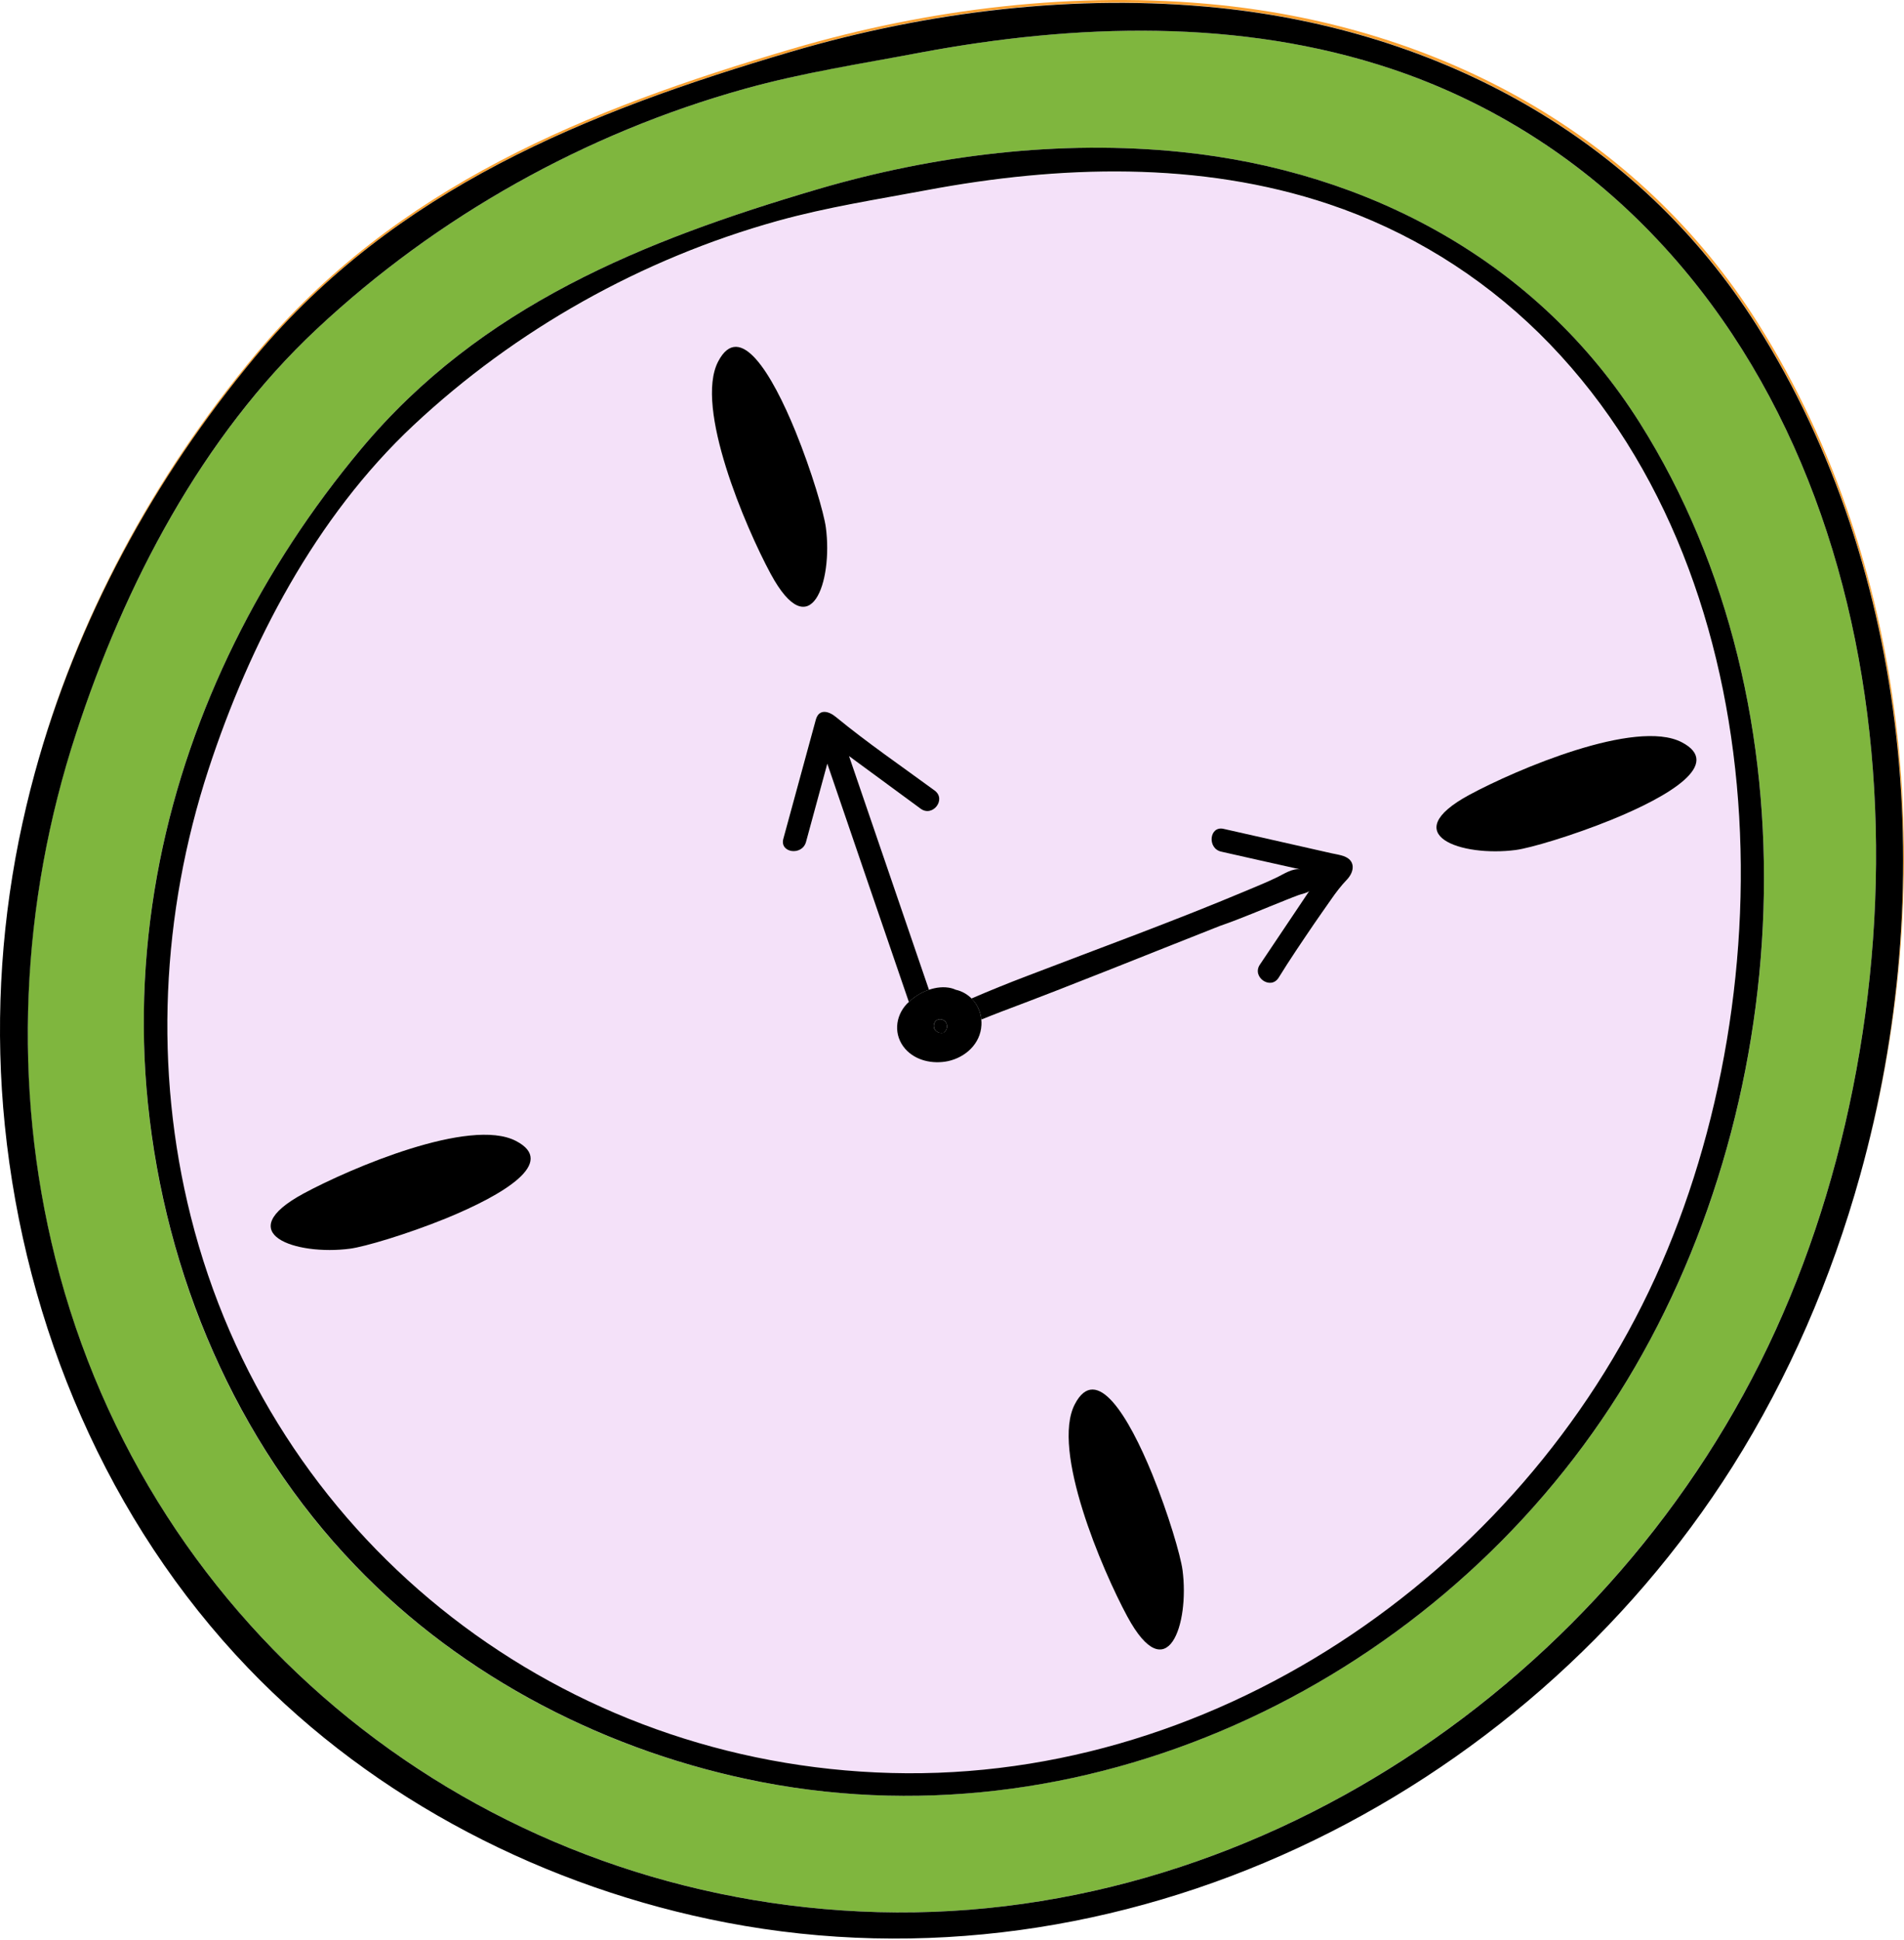<svg width="158" height="161" viewBox="0 0 158 161" fill="none" xmlns="http://www.w3.org/2000/svg">
<path d="M71.377 158.6C103.769 160.143 134.099 139.42 147.355 110.351C160.274 82.002 159.373 41.299 136.014 18.323C130.225 12.636 123.219 8.311 115.527 5.732C102.924 1.508 89.251 1.947 76.333 4.369C71.456 5.281 66.557 6.036 61.77 7.376C48.581 11.059 36.283 17.94 26.281 27.3C16.753 36.231 10.322 48.552 6.301 60.851C1.706 74.896 0.974 90.055 4.578 104.404C12.395 135.466 39.481 157.091 71.377 158.6ZM12.271 91.553C11.595 84.841 11.944 78.038 13.262 71.427C15.773 58.846 21.754 47.088 29.953 37.267C39.876 25.385 53.379 19.968 67.784 15.722C77.493 12.861 87.956 11.577 98.036 12.613C113.556 14.212 127.623 21.702 136.059 35.071C151.038 58.824 149.067 92.296 134.336 115.633C119.435 139.262 91.008 153.194 63.245 147.878C50.541 145.445 38.445 139.262 29.457 129.891C19.524 119.541 13.701 105.755 12.271 91.553Z" fill="#7FB63E"/>
<path d="M21.18 29.599C32.837 15.645 48.695 9.281 65.623 4.292C77.021 0.924 89.308 -0.585 101.157 0.643C119.391 2.524 135.902 11.32 145.813 27.02C158.698 47.439 160.905 73.985 154.373 97.502C160.984 73.929 158.799 47.282 145.869 26.795C135.958 11.095 119.447 2.298 101.213 0.417C89.365 -0.799 77.077 0.71 65.679 4.067C48.751 9.056 32.893 15.419 21.236 29.374C12.778 39.499 6.336 51.37 2.901 64.119C6.359 51.46 12.767 39.668 21.18 29.599Z" fill="#F9A131"/>
<path d="M72.682 147.09C100.264 148.397 126.078 130.76 137.364 106.015C148.367 81.879 147.59 47.224 127.712 27.672C122.79 22.829 116.821 19.146 110.266 16.961C99.532 13.369 87.898 13.74 76.906 15.801C72.75 16.578 68.582 17.22 64.505 18.358C53.276 21.5 42.802 27.346 34.299 35.32C26.19 42.922 20.716 53.407 17.292 63.882C13.384 75.831 12.753 88.75 15.828 100.97C22.473 127.392 45.528 145.806 72.682 147.09ZM98.136 130.286C98.733 134.792 96.874 140.276 93.552 134.138C91.446 130.253 87.222 120.342 89.193 116.535C90.984 113.077 93.664 117.526 95.624 122.346C96.964 125.635 97.978 129.093 98.136 130.286ZM121.934 65.943C125.819 63.837 135.731 59.613 139.537 61.584C142.995 63.375 138.535 66.055 133.726 68.015C130.426 69.367 126.968 70.369 125.774 70.527C121.281 71.124 115.796 69.265 121.934 65.943ZM59.595 30.004C61.386 26.546 64.066 30.995 66.026 35.815C67.377 39.115 68.38 42.573 68.537 43.767C69.134 48.272 67.276 53.757 63.953 47.618C61.847 43.721 57.624 33.81 59.595 30.004ZM64.99 69.592C65.891 66.303 66.78 63.014 67.681 59.726C67.941 58.757 68.763 59.005 69.337 59.478C71.984 61.652 74.799 63.566 77.547 65.594C78.539 66.326 77.367 67.824 76.388 67.103C74.405 65.65 72.423 64.186 70.441 62.733C72.648 69.198 74.867 75.662 77.075 82.127C77.671 81.924 78.313 81.846 78.922 81.992C79.057 82.026 79.181 82.071 79.305 82.127C79.823 82.251 80.273 82.51 80.622 82.859C82.132 82.206 83.663 81.598 85.206 81.001C91.254 78.681 97.347 76.462 103.317 73.962C104.218 73.579 105.13 73.219 106.008 72.79C106.538 72.531 107.315 72.013 107.934 72.148C105.738 71.653 103.553 71.157 101.357 70.673C100.174 70.403 100.354 68.511 101.548 68.781C103.542 69.231 105.535 69.682 107.529 70.132C108.52 70.358 109.522 70.583 110.513 70.808C110.829 70.876 111.189 70.932 111.516 71.045C112.507 71.405 112.406 72.34 111.786 72.993C111.279 73.523 110.851 74.086 110.435 74.694C109.984 75.358 109.511 76 109.061 76.665C108.047 78.14 107.045 79.627 106.11 81.147C105.423 82.172 103.868 81.069 104.555 80.055C105.93 78.016 107.292 75.967 108.666 73.928C108.565 74.086 107.934 74.221 107.743 74.288C107.405 74.424 107.067 74.559 106.729 74.683C104.893 75.403 103.08 76.214 101.222 76.845C95.185 79.222 89.171 81.665 83.1 83.952C82.548 84.166 81.985 84.38 81.444 84.605C81.456 84.751 81.467 84.909 81.456 85.056C81.377 86.599 80.127 87.736 78.674 88.051C77.424 88.322 75.993 88.018 75.126 87.026C74.157 85.912 74.27 84.357 75.261 83.299C75.317 83.242 75.374 83.197 75.43 83.141C73.178 76.552 70.925 69.952 68.661 63.364C68.076 65.526 67.479 67.7 66.893 69.862C66.555 71.034 64.674 70.775 64.99 69.592ZM29.05 103.605C24.545 104.202 19.06 102.344 25.199 99.021C29.084 96.915 38.995 92.692 42.802 94.663C46.26 96.453 41.811 99.134 36.991 101.094C33.702 102.445 30.233 103.448 29.05 103.605Z" fill="#F4E1F9"/>
<path d="M60.272 159.525C92.878 165.776 126.272 149.4 143.785 121.66C148.414 114.317 151.973 106.118 154.361 97.513C160.893 73.997 158.686 47.45 145.801 27.031C135.89 11.331 119.379 2.535 101.145 0.654C89.296 -0.562 77.009 0.947 65.611 4.303C48.683 9.293 32.825 15.656 21.168 29.61C12.767 39.679 6.347 51.471 2.889 64.13C2.382 65.978 1.943 67.858 1.56 69.739C0.006 77.511 -0.4 85.496 0.4 93.38C2.089 110.048 8.926 126.244 20.583 138.397C31.136 149.4 45.361 156.665 60.272 159.525ZM26.282 27.302C36.283 17.942 48.571 11.061 61.77 7.378C66.557 6.038 71.456 5.294 76.333 4.371C89.251 1.949 102.924 1.51 115.527 5.733C123.22 8.313 130.225 12.626 136.014 18.325C159.373 41.301 160.274 82.004 147.356 110.353C134.111 139.422 103.769 160.145 71.377 158.602C39.481 157.093 12.395 135.468 4.59 104.406C0.986 90.057 1.718 74.886 6.313 60.853C10.322 48.554 16.753 36.222 26.282 27.302Z" fill="black"/>
<path d="M66.885 69.864C67.47 67.702 68.067 65.528 68.653 63.365C70.905 69.954 73.158 76.554 75.422 83.143C75.883 82.704 76.458 82.332 77.089 82.129C74.881 75.664 72.662 69.2 70.455 62.735C72.437 64.188 74.419 65.652 76.402 67.105C77.393 67.826 78.553 66.328 77.562 65.596C74.802 63.568 71.998 61.654 69.351 59.48C68.777 59.007 67.955 58.77 67.695 59.728C66.794 63.016 65.905 66.305 65.004 69.594C64.677 70.776 66.558 71.035 66.885 69.864Z" fill="black"/>
<path d="M78.563 84.98C78.405 84.462 77.628 84.417 77.504 84.991C77.403 85.476 77.853 85.791 78.281 85.712C78.507 85.555 78.653 85.284 78.563 84.98Z" fill="black"/>
<path d="M81.432 84.598C81.984 84.373 82.536 84.159 83.088 83.945C89.158 81.669 95.172 79.214 101.209 76.838C103.068 76.196 104.892 75.396 106.717 74.675C107.055 74.54 107.393 74.405 107.73 74.281C107.922 74.202 108.541 74.079 108.654 73.921C107.28 75.959 105.917 78.009 104.543 80.048C103.867 81.061 105.422 82.165 106.097 81.14C107.032 79.62 108.046 78.133 109.048 76.658C109.499 75.993 109.972 75.34 110.422 74.687C110.839 74.079 111.267 73.515 111.774 72.986C112.404 72.322 112.506 71.387 111.503 71.038C111.188 70.925 110.816 70.869 110.501 70.801C109.51 70.576 108.508 70.351 107.516 70.125C105.523 69.675 103.529 69.224 101.536 68.774C100.342 68.504 100.162 70.407 101.344 70.666C103.541 71.162 105.726 71.657 107.922 72.141C107.302 72.006 106.525 72.524 105.996 72.783C105.117 73.211 104.205 73.572 103.304 73.955C97.324 76.466 91.231 78.674 85.194 80.994C83.651 81.579 82.13 82.199 80.61 82.852C81.083 83.314 81.365 83.922 81.432 84.598Z" fill="black"/>
<path d="M68.533 43.768C68.375 42.574 67.362 39.116 66.021 35.816C64.062 31.007 61.381 26.547 59.59 30.005C57.619 33.811 61.854 43.723 63.949 47.608C67.272 53.758 69.13 48.261 68.533 43.768Z" fill="black"/>
<path d="M89.188 116.522C87.217 120.329 91.451 130.24 93.546 134.126C96.869 140.275 98.727 134.779 98.13 130.274C97.972 129.08 96.959 125.622 95.618 122.322C93.659 117.525 90.978 113.064 89.188 116.522Z" fill="black"/>
<path d="M42.806 94.665C39 92.694 29.088 96.929 25.203 99.024C19.053 102.346 24.55 104.205 29.055 103.608C30.249 103.45 33.706 102.436 37.006 101.096C41.815 99.125 46.264 96.445 42.806 94.665Z" fill="black"/>
<path d="M125.787 70.527C126.981 70.369 130.438 69.355 133.738 68.015C138.548 66.055 143.008 63.375 139.55 61.584C135.743 59.613 125.832 63.848 121.946 65.943C115.797 69.265 121.282 71.124 125.787 70.527Z" fill="black"/>
<path d="M63.249 147.877C91.011 153.205 119.438 139.261 134.339 115.632C149.059 92.296 151.041 58.812 136.062 35.07C127.626 21.702 113.57 14.212 98.039 12.613C87.959 11.576 77.496 12.86 67.788 15.721C53.383 19.967 39.879 25.384 29.956 37.267C21.746 47.088 15.777 58.846 13.265 71.426C11.947 78.038 11.587 84.84 12.274 91.553C13.716 105.744 19.538 119.541 29.461 129.88C38.437 139.25 50.544 145.433 63.249 147.877ZM15.833 100.946C12.758 88.726 13.389 75.819 17.297 63.858C20.721 53.395 26.195 42.898 34.304 35.296C42.818 27.322 53.281 21.465 64.51 18.334C68.587 17.197 72.754 16.555 76.91 15.777C87.903 13.716 99.548 13.345 110.27 16.938C116.825 19.134 122.783 22.805 127.716 27.648C147.595 47.212 148.372 81.856 137.368 105.992C126.083 130.747 100.269 148.384 72.687 147.067C45.532 145.805 22.478 127.391 15.833 100.946Z" fill="black"/>
<path d="M75.419 83.14C75.362 83.196 75.306 83.241 75.25 83.298C74.259 84.356 74.146 85.91 75.115 87.025C75.982 88.017 77.412 88.309 78.662 88.05C80.126 87.735 81.365 86.597 81.444 85.055C81.456 84.897 81.444 84.75 81.433 84.604C81.365 83.928 81.084 83.32 80.633 82.858C80.284 82.509 79.834 82.239 79.316 82.126C79.192 82.07 79.068 82.025 78.933 81.991C78.324 81.845 77.683 81.924 77.086 82.126C76.455 82.329 75.88 82.701 75.419 83.14ZM77.502 84.987C77.626 84.424 78.403 84.458 78.561 84.976C78.651 85.28 78.516 85.55 78.279 85.697C77.851 85.787 77.39 85.471 77.502 84.987Z" fill="black"/>
</svg>
